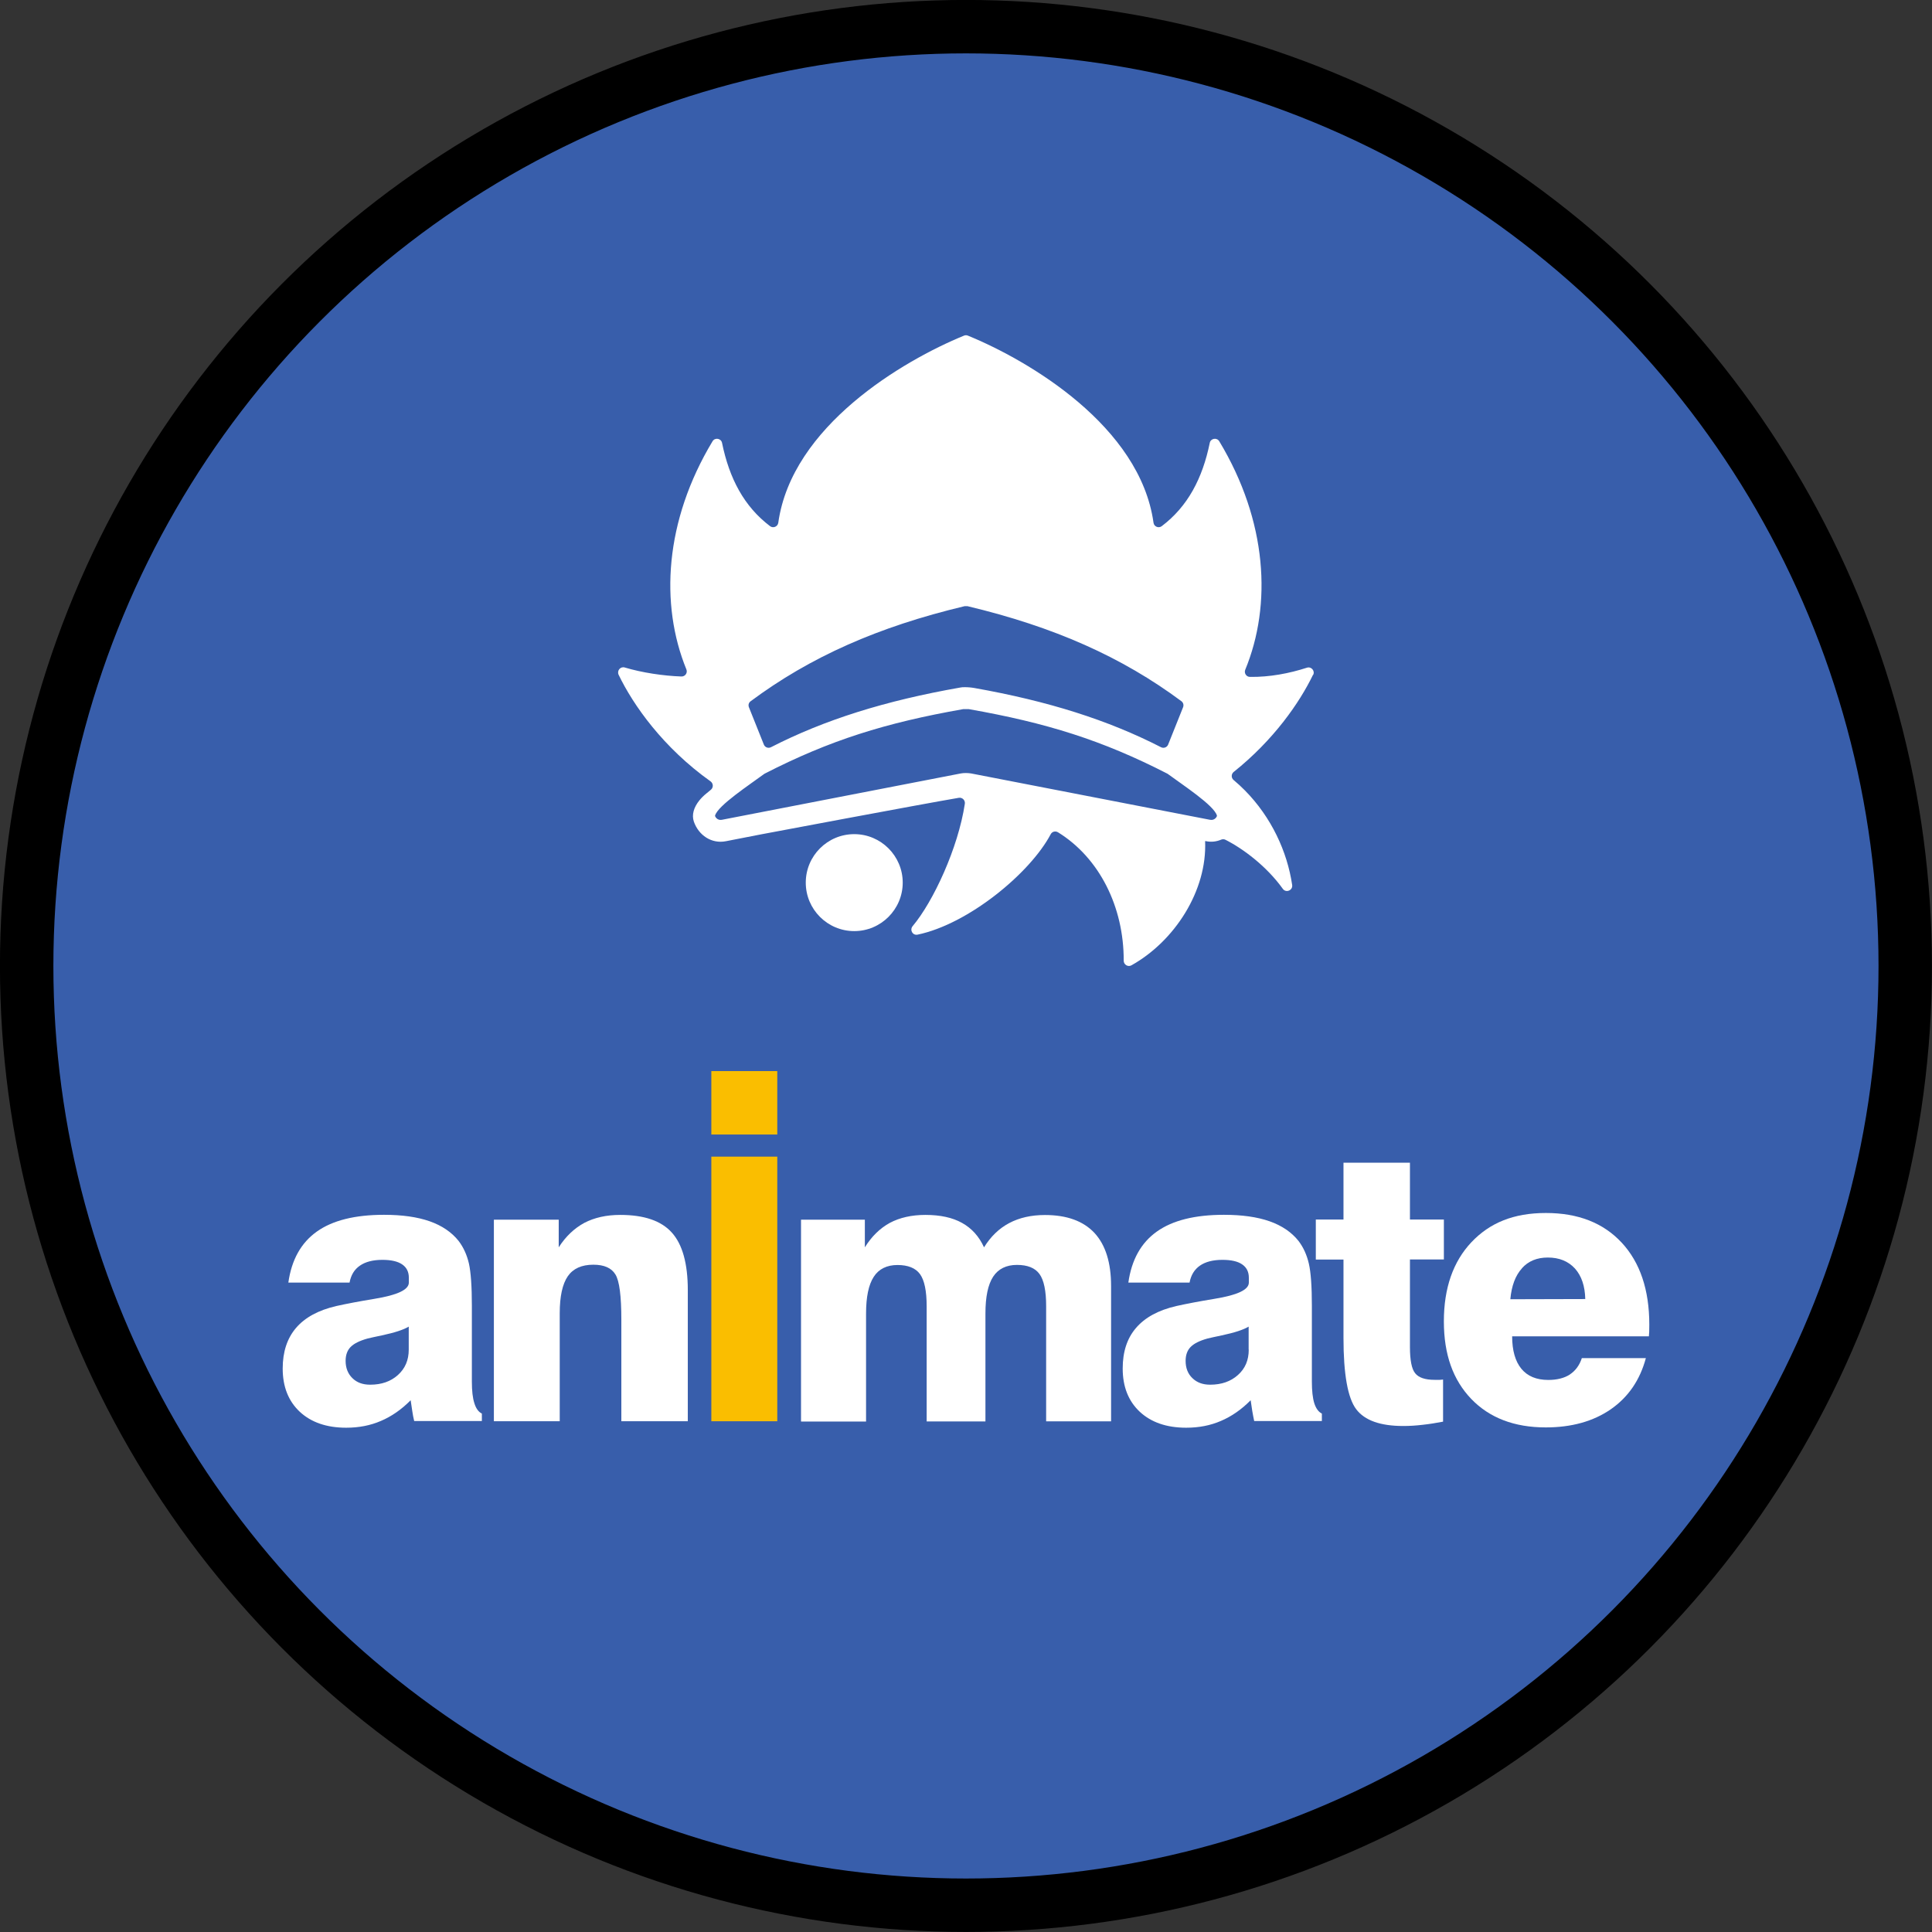 <?xml version="1.0" encoding="UTF-8"?>
<svg id="_レイヤー_2" data-name="レイヤー 2" xmlns="http://www.w3.org/2000/svg" viewBox="0 0 191.29 191.29">
  <rect x="0" y="0" width="191.29" height="191.29" fill="#333333" stroke="none"/>
  <defs>
    <style>
      .cls-1 {
        fill: none;
        stroke: #000;
        stroke-miterlimit: 10;
        stroke-width: 5.29px;
      }

      .cls-2 {
        fill: #fabe00;
      }

      .cls-2, .cls-3, .cls-4 {
        stroke-width: 0px;
      }

      .cls-3 {
        fill: #385eab;
      }

      .cls-4 {
        fill: #fff;
      }
    </style>
  </defs>
  <g id="_レイヤー_1-2" data-name="レイヤー 1">
    <g>
      <circle class="cls-3" cx="95.64" cy="95.64" r="93"/>
      <g>
        <g>
          <path class="cls-4" d="M40.47,133.63c0,1.04-.36,1.87-1.07,2.51-.71.64-1.62.96-2.75.96-.73,0-1.32-.21-1.76-.65-.44-.43-.67-1-.67-1.71,0-.57.16-1.03.49-1.37.33-.34.89-.62,1.68-.84.32-.08.79-.18,1.41-.31,1.27-.27,2.16-.56,2.67-.87v2.28ZM47.71,139.96c-.33-.16-.58-.5-.74-1.02-.17-.52-.25-1.23-.25-2.14v-7.52c0-1.91-.1-3.31-.29-4.17-.2-.86-.54-1.61-1.02-2.24-.69-.87-1.65-1.52-2.87-1.95-1.23-.43-2.73-.64-4.52-.64-2.87,0-5.09.55-6.65,1.66-1.56,1.11-2.5,2.79-2.82,5.05h6.06c.14-.74.47-1.3,1.03-1.68.55-.38,1.29-.57,2.23-.57.86,0,1.51.15,1.95.45.44.3.66.74.66,1.32v.48c0,.71-1.14,1.24-3.41,1.61-1.52.25-2.77.49-3.76.71-1.79.41-3.12,1.14-4,2.17-.88,1.03-1.32,2.37-1.32,4.02,0,1.79.56,3.22,1.69,4.28,1.13,1.05,2.66,1.58,4.6,1.58,1.25,0,2.39-.22,3.43-.67,1.04-.44,2.03-1.12,2.95-2.05.05.36.1.72.16,1.07.05.34.11.67.19.99h6.7v-.75Z"/>
          <path class="cls-4" d="M48.9,140.72v-19.96h6.42v2.74c.69-1.08,1.54-1.88,2.53-2.42,1-.52,2.18-.79,3.56-.79,2.36,0,4.06.58,5.11,1.75,1.05,1.17,1.58,3.06,1.58,5.7v12.98h-6.58v-10.05c0-2.35-.19-3.85-.59-4.49-.39-.64-1.12-.96-2.18-.96-1.16,0-2,.38-2.53,1.14-.53.77-.8,1.99-.8,3.67v10.69h-6.53Z"/>
          <path class="cls-2" d="M70.43,112.33v-6.28h6.53v6.28h-6.53ZM70.43,140.72v-26.2h6.53v26.2h-6.53Z"/>
          <path class="cls-4" d="M79.31,140.72v-19.96h6.32v2.74c.67-1.08,1.49-1.88,2.47-2.42.98-.52,2.16-.79,3.53-.79,1.46,0,2.67.26,3.62.79.96.53,1.69,1.34,2.18,2.42.66-1.07,1.49-1.87,2.49-2.4,1-.53,2.18-.8,3.54-.8,2.16,0,3.79.59,4.9,1.77,1.1,1.19,1.65,2.94,1.65,5.27v13.39h-6.43v-11.4c0-1.52-.22-2.58-.66-3.19-.44-.6-1.18-.9-2.23-.9s-1.85.39-2.36,1.17c-.51.79-.76,1.99-.76,3.64v10.69h-5.82v-11.4c0-1.52-.22-2.58-.66-3.19-.44-.6-1.19-.9-2.23-.9s-1.85.39-2.35,1.17c-.51.79-.76,1.99-.76,3.64v10.69h-6.43Z"/>
          <path class="cls-4" d="M123.64,133.63c0,1.04-.35,1.87-1.07,2.51-.71.64-1.63.96-2.75.96-.73,0-1.31-.21-1.76-.65-.45-.43-.67-1-.67-1.71,0-.57.16-1.03.49-1.37.33-.34.88-.62,1.67-.84.32-.08.79-.18,1.41-.31,1.27-.27,2.16-.56,2.67-.87v2.28ZM130.88,139.96c-.33-.16-.58-.5-.75-1.02-.16-.52-.24-1.23-.24-2.14v-7.52c0-1.91-.1-3.31-.3-4.17-.2-.86-.54-1.61-1.02-2.24-.69-.87-1.65-1.52-2.87-1.95-1.23-.43-2.73-.64-4.52-.64-2.87,0-5.08.55-6.64,1.66-1.56,1.11-2.5,2.79-2.82,5.05h6.06c.14-.74.48-1.3,1.03-1.68.55-.38,1.29-.57,2.23-.57.87,0,1.52.15,1.95.45.44.3.66.74.66,1.32v.48c0,.71-1.13,1.24-3.41,1.61-1.52.25-2.77.49-3.76.71-1.79.41-3.12,1.14-4,2.17-.89,1.03-1.32,2.37-1.32,4.02,0,1.79.56,3.22,1.69,4.28,1.13,1.05,2.66,1.58,4.6,1.58,1.25,0,2.39-.22,3.43-.67,1.04-.44,2.03-1.12,2.95-2.05.05.36.1.72.16,1.07.06.34.12.67.19.99h6.7v-.75Z"/>
          <path class="cls-4" d="M130.28,124.7v-3.95h2.74v-5.63h6.58v5.63h3.36v3.95h-3.36v8.65c0,1.32.17,2.2.52,2.62.34.43.98.65,1.93.65.21,0,.37,0,.49,0,.11,0,.23-.02.34-.03v4.17c-.68.13-1.35.24-2.01.31-.67.08-1.31.12-1.92.12-2.28,0-3.83-.55-4.67-1.66-.84-1.11-1.26-3.47-1.26-7.08v-7.74h-2.74Z"/>
          <path class="cls-4" d="M150.68,125.58c.64-.72,1.5-1.07,2.57-1.07,1.14,0,2.03.37,2.69,1.09.65.73.99,1.73,1.02,3.02l-7.42.02c.12-1.32.5-2.35,1.15-3.06ZM155.44,136.09c-.56.36-1.28.54-2.14.54-1.18,0-2.06-.37-2.67-1.11-.6-.73-.91-1.81-.91-3.21h13.54c0-.12.02-.26.03-.43,0-.17.01-.41.01-.73,0-3.45-.92-6.16-2.73-8.11-1.82-1.96-4.32-2.94-7.51-2.94s-5.55.97-7.37,2.89c-1.82,1.93-2.73,4.55-2.73,7.84s.91,5.8,2.71,7.68c1.81,1.88,4.27,2.82,7.38,2.82,2.56,0,4.7-.6,6.43-1.79,1.73-1.2,2.89-2.88,3.48-5.07h-6.34c-.23.71-.63,1.25-1.19,1.62Z"/>
        </g>
        <g>
          <path class="cls-4" d="M130.02,66.82c.2-.4-.19-.85-.62-.71-1.73.56-3.69.94-5.64.91-.36,0-.6-.37-.47-.7,2.66-6.45,2.19-14.73-2.57-22.63-.24-.4-.85-.29-.94.16-.72,3.52-2.18,6.3-4.76,8.25-.31.23-.76.04-.81-.35-1.34-9.55-12.3-16.03-18.38-18.52-.12-.05-.26-.05-.38,0-6.08,2.49-17.05,8.97-18.39,18.52-.05.39-.5.58-.81.35-2.58-1.95-4.04-4.73-4.76-8.25-.09-.45-.7-.56-.94-.16-4.75,7.89-5.22,16.15-2.59,22.59.14.34-.12.71-.49.7-1.79-.06-3.91-.38-5.61-.89-.43-.13-.8.31-.61.72,1.46,3.03,4.41,7.21,9.11,10.56.27.2.29.6.03.82-.15.12-.31.25-.46.38-.26.21-.48.43-.67.66-.57.7-.79,1.45-.56,2.12.47,1.35,1.75,2.22,3.17,1.94l3.49-.68s15.87-2.99,19.58-3.62c.34-.05.64.24.59.59-.66,4.38-3.13,9.7-5.17,12.12-.31.38,0,.94.49.84,5.02-1.04,11.14-6.08,13.18-9.94.14-.27.47-.35.73-.19,4.08,2.52,6.52,7.37,6.5,12.71,0,.39.42.65.76.46,4.27-2.38,7.51-7.38,7.3-12.3h.06c.55.12,1.07.05,1.54-.15.13-.05.29-.05.42.02,1.76.89,4.08,2.63,5.67,4.85.31.44,1,.16.93-.37-.49-3.32-2.06-6.71-4.67-9.36-.36-.36-.73-.71-1.14-1.05-.24-.21-.23-.59.02-.79,3.97-3.17,6.52-6.86,7.85-9.61ZM74.31,69.44s0,0,0,0c5.9-4.39,12.63-7.38,21.19-9.42.05-.01.1,0,.15,0,.05,0,.1-.01.15,0,8.55,2.04,15.29,5.03,21.19,9.42h0c.17.14.23.37.15.58-.31.79-1.1,2.74-1.48,3.7-.11.28-.44.4-.71.26-5.23-2.68-11.14-4.56-18.48-5.86-.27-.05-.71-.09-.98-.08-.13,0-.26,0-.39.03-7.47,1.31-13.47,3.2-18.76,5.91-.27.14-.6.02-.71-.26-.38-.96-1.17-2.91-1.48-3.7-.08-.21-.02-.44.15-.57ZM119.81,81.17l-23.66-4.59c-.33-.05-.69-.06-1.02,0l-23.66,4.59c-.46.09-.7-.34-.67-.42.28-1,3.43-3.06,4.89-4.14h0c6.45-3.31,11.96-5.04,19.69-6.4h.53c7.73,1.36,13.24,3.09,19.69,6.4h0c1.46,1.08,4.61,3.13,4.89,4.14.03.08-.21.51-.67.42Z"/>
          <path class="cls-4" d="M84.58,82.59c-2.65,0-4.8,2.15-4.8,4.8s2.15,4.8,4.8,4.8,4.8-2.16,4.8-4.8-2.15-4.8-4.8-4.8Z"/>
        </g>
      </g>
      <circle class="cls-1" cx="95.64" cy="95.64" r="93"/>
    </g>
  </g>
</svg>